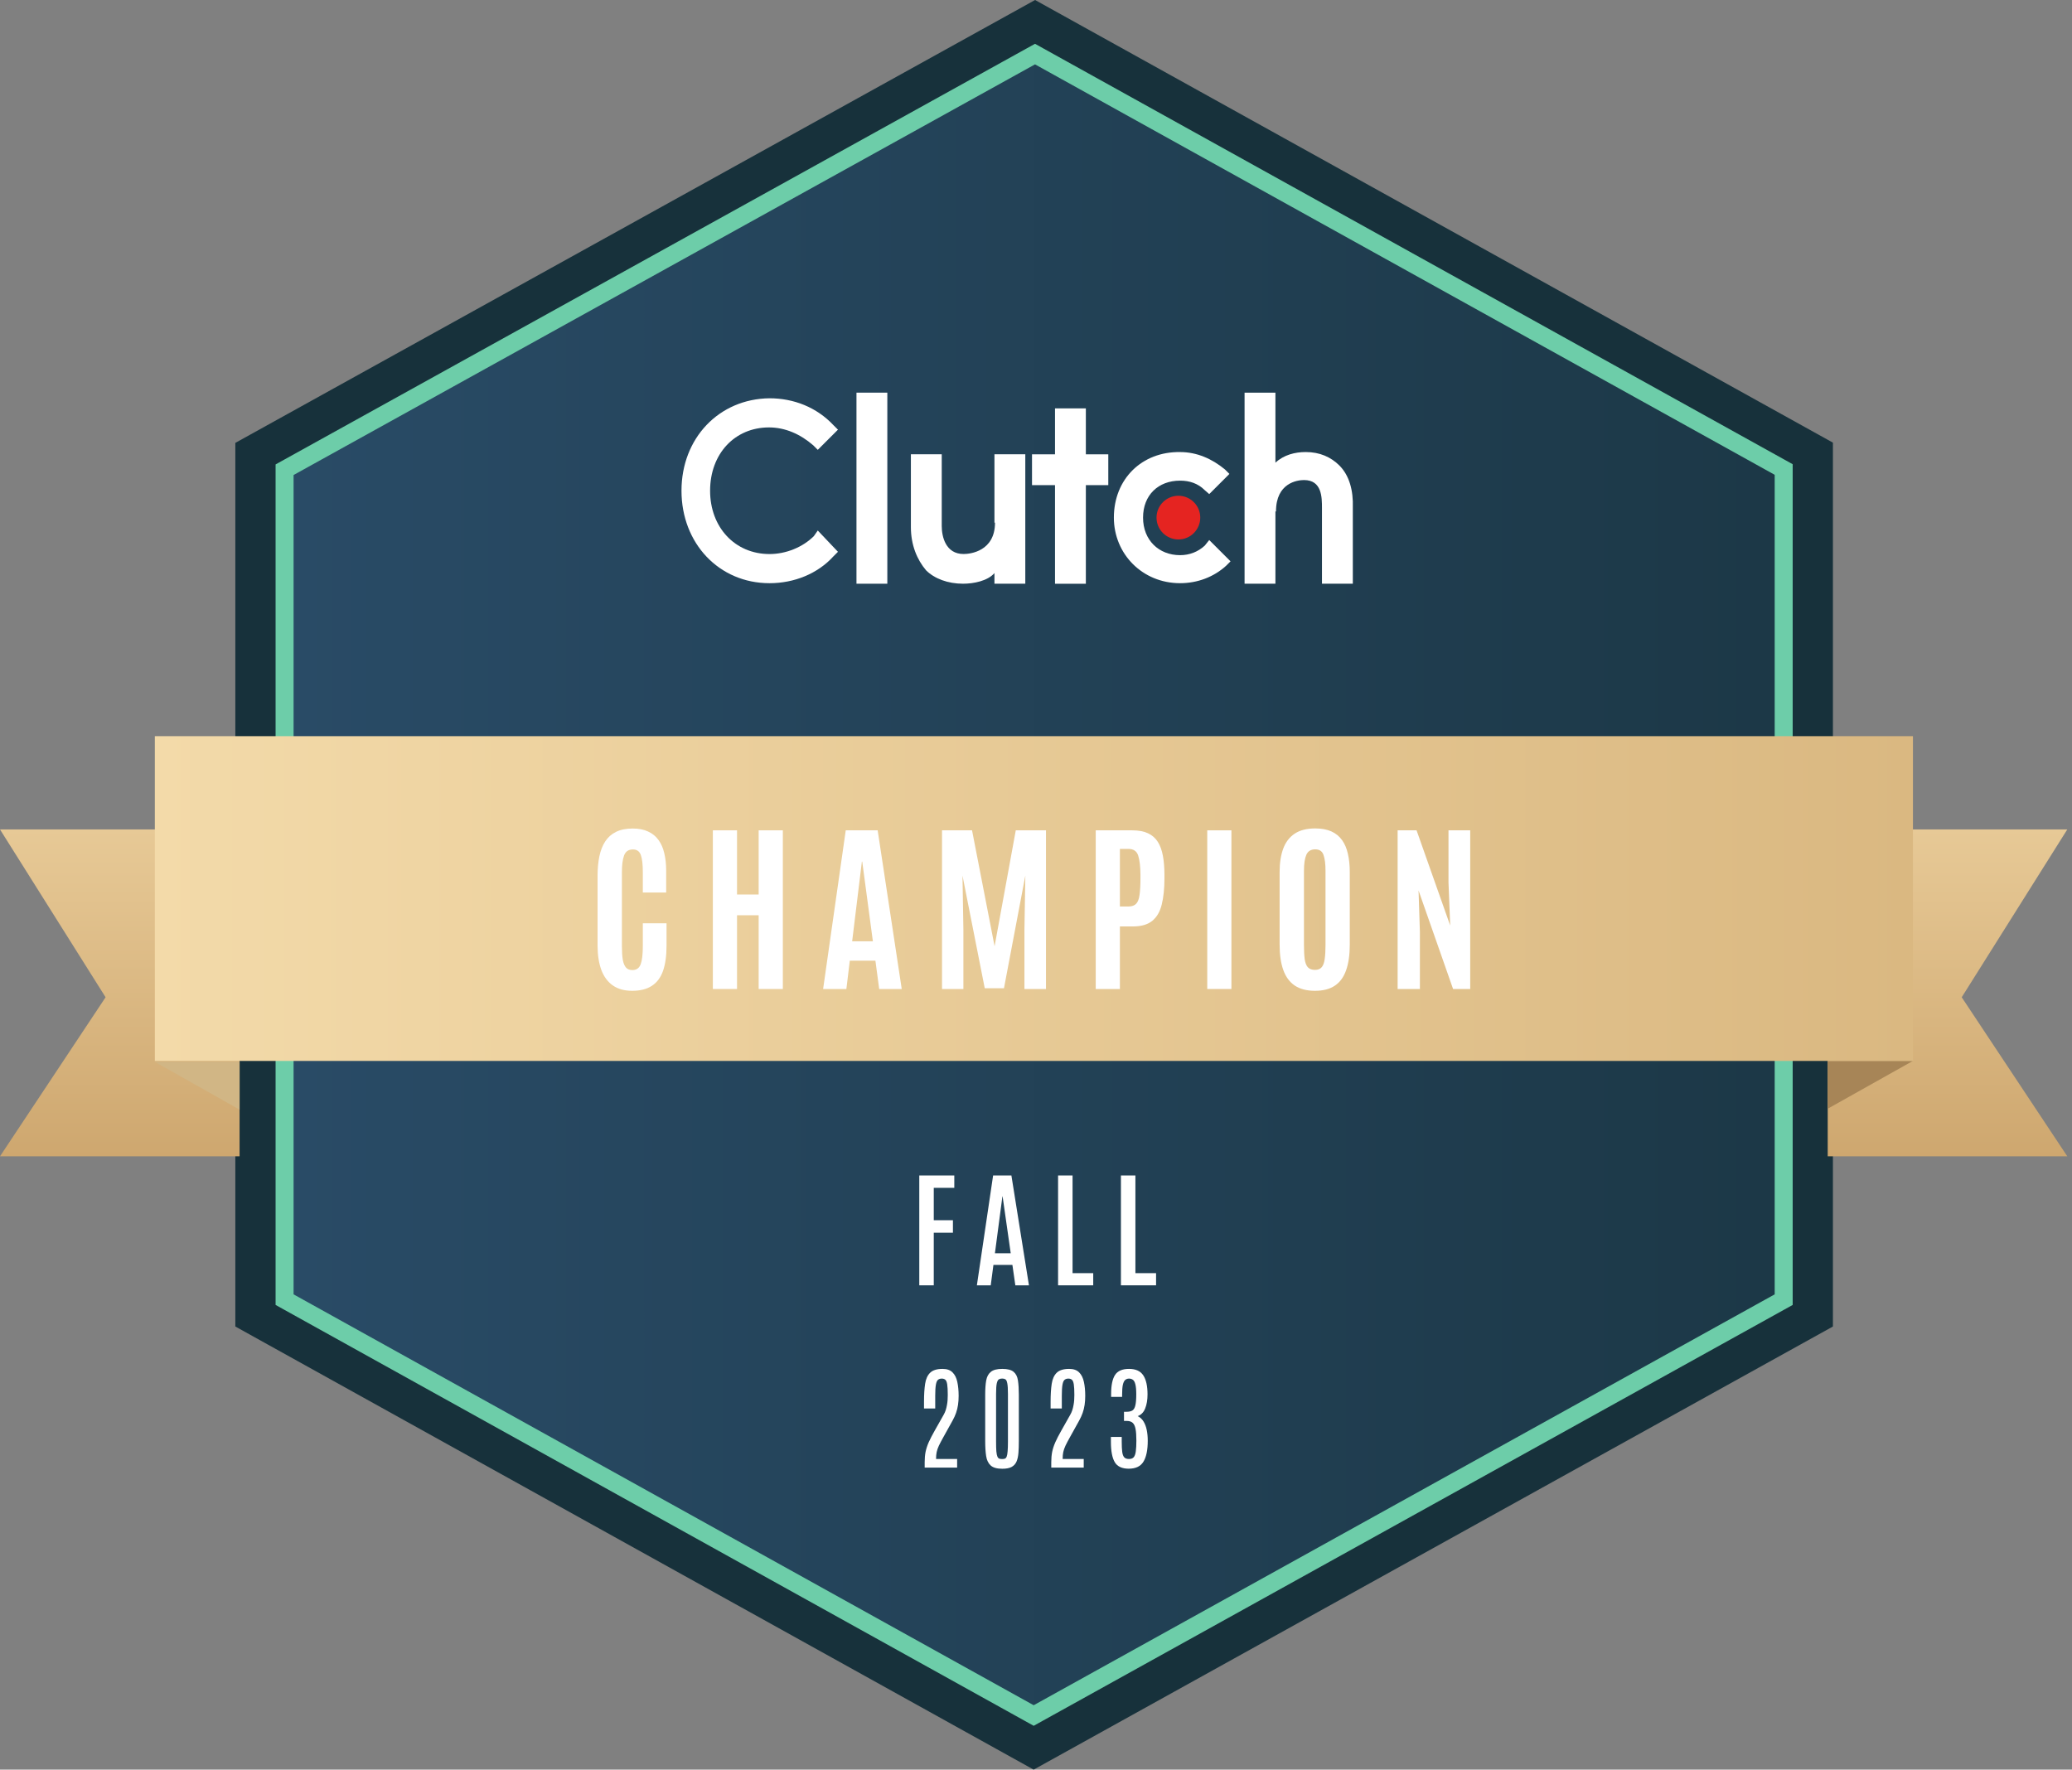 <svg width="391" height="334" viewBox="0 0 391 334" fill="none" xmlns="http://www.w3.org/2000/svg">
<rect x="0" y="0" width="391" height="334" fill="#808080" stroke="none"/>
<path d="M195.325 0L44.408 83.589V250.366L195.057 334L345.884 250.366V83.545L195.325 0Z" fill="#17313B"/>
<path d="M54.578 88.17L53.703 88.655V89.655V244.296V245.295L54.576 245.78L194.241 323.329L195.065 323.786L195.888 323.329L335.719 245.781L336.593 245.296V244.296V89.614V88.614L335.719 88.129L196.137 10.664L195.314 10.207L194.491 10.663L54.578 88.17Z" fill="url(#paint0_linear_5352_1398)" stroke="#6DCDA9" stroke-width="3.395"/>
<path d="M167.444 74.109H161.623V110.171H167.444V74.109Z" fill="white"/>
<path d="M187.659 110.171H193.48V85.742H187.659V98.644H187.764C187.764 104.038 183.108 104.565 181.838 104.565C178.451 104.565 177.712 101.286 177.712 99.278V85.742H171.891V99.49C171.891 102.874 173.055 105.624 174.747 107.634C176.335 109.22 178.874 110.171 181.733 110.171C183.745 110.171 186.389 109.642 187.659 108.161V110.171Z" fill="white"/>
<path d="M199.087 110.178H204.908V91.565H209.142V85.749H204.908V77.078H199.087V85.749H194.748V91.565H199.087V110.178Z" fill="white"/>
<path d="M222.687 110.071C225.968 110.071 229.037 108.907 231.364 106.792L232.212 105.945L228.19 101.927L227.343 102.983C226.073 104.147 224.486 104.781 222.687 104.781C218.665 104.781 215.701 101.927 215.701 97.696C215.701 93.466 218.558 90.716 222.687 90.716C224.486 90.716 226.073 91.246 227.343 92.514L228.19 93.254L231.999 89.447L231.152 88.601C228.718 86.591 225.861 85.322 222.684 85.322C215.489 85.217 210.195 90.399 210.195 97.694C210.198 104.571 215.596 110.071 222.687 110.071Z" fill="white"/>
<path d="M240.788 96.526C240.788 91.132 244.809 90.605 246.079 90.605C249.465 90.605 249.465 93.884 249.465 95.892V110.169H255.286V95.787C255.391 92.615 254.651 89.758 252.747 87.855C251.16 86.269 249.043 85.318 246.396 85.318C244.384 85.318 242.27 85.847 240.68 87.328V74.109H234.859V110.171H240.68V96.528H240.788V96.526Z" fill="white"/>
<path d="M218.244 97.694C218.244 100.021 220.149 101.817 222.371 101.817C224.7 101.817 226.497 99.914 226.497 97.694C226.497 95.366 224.593 93.57 222.371 93.57C220.149 93.57 218.244 95.368 218.244 97.694Z" fill="#E52421"/>
<path d="M145.217 110.072C149.873 110.072 154.32 108.274 157.281 104.995L158.129 104.149L154.32 100.131L153.58 101.187C151.463 103.302 148.289 104.571 145.219 104.571C138.659 104.571 134 99.494 134 92.621C134 85.641 138.656 80.671 145.112 80.671C148.181 80.671 151.038 81.94 153.472 84.055L154.32 84.902L158.129 81.096L157.281 80.249C154.107 76.865 149.766 75.172 145.217 75.172C135.692 75.277 128.602 82.681 128.602 92.621C128.602 102.561 135.692 110.072 145.217 110.072Z" fill="white"/>
<path d="M0 218.245H45.212V156.547H0L19.926 188.222L0 218.245Z" fill="url(#paint1_linear_5352_1398)"/>
<path d="M390.113 218.245H344.901V156.547H390.113L370.188 188.222L390.113 218.245Z" fill="url(#paint2_linear_5352_1398)"/>
<path d="M360.986 200.234L344.902 209.259V200.234H360.986Z" fill="#A78557"/>
<path d="M29.219 200.414L45.213 209.439V200.414H29.219Z" fill="#D1B685"/>
<rect x="29.219" y="138.945" width="331.766" height="61.296" fill="url(#paint3_linear_5352_1398)"/>
<path d="M119.281 187.004C117.829 187.004 116.62 186.669 115.656 186C114.692 185.331 113.966 184.355 113.478 183.074C113.002 181.78 112.764 180.221 112.764 178.394V165.343C112.764 163.971 112.877 162.734 113.104 161.634C113.331 160.534 113.7 159.592 114.21 158.81C114.72 158.027 115.401 157.426 116.252 157.006C117.103 156.586 118.152 156.376 119.4 156.376C120.534 156.376 121.498 156.564 122.292 156.938C123.098 157.301 123.75 157.828 124.249 158.52C124.76 159.212 125.128 160.052 125.355 161.039C125.593 162.014 125.712 163.114 125.712 164.34V168.457H121.305V164.629C121.305 163.154 121.181 162.071 120.931 161.379C120.681 160.676 120.182 160.324 119.434 160.324C118.606 160.324 118.05 160.704 117.766 161.464C117.494 162.213 117.358 163.262 117.358 164.612V178.598C117.358 179.642 117.415 180.499 117.528 181.168C117.653 181.826 117.857 182.314 118.141 182.631C118.424 182.937 118.821 183.091 119.332 183.091C120.103 183.091 120.625 182.728 120.897 182.002C121.169 181.276 121.305 180.124 121.305 178.547V174.26H125.78V178.496C125.78 180.391 125.559 181.973 125.117 183.244C124.674 184.503 123.971 185.444 123.007 186.068C122.054 186.692 120.812 187.004 119.281 187.004Z" fill="white"/>
<path d="M134.522 186.664V156.717H139.082V168.832H143.165V156.717H147.726V186.664H143.165V172.745H139.082V186.664H134.522Z" fill="white"/>
<path d="M155.327 186.664L159.598 156.717H165.621L170.164 186.664H165.91L165.196 181.321H160.363L159.717 186.664H155.327ZM160.806 177.663H164.719L162.711 162.621H162.643L160.806 177.663Z" fill="white"/>
<path d="M177.765 186.664V156.717H183.431L187.685 178.598L191.684 156.717H197.384V186.664H193.317V175.502L193.487 165.258L189.455 186.528H185.83L181.628 165.258L181.798 175.502V186.664H177.765Z" fill="white"/>
<path d="M206.772 186.664V156.717H213.646C214.837 156.717 215.824 156.898 216.607 157.261C217.401 157.624 218.024 158.163 218.478 158.878C218.932 159.592 219.255 160.477 219.448 161.532C219.641 162.576 219.737 163.784 219.737 165.156V165.786C219.737 167.714 219.567 169.359 219.227 170.72C218.898 172.07 218.302 173.097 217.44 173.8C216.578 174.503 215.364 174.855 213.799 174.855H211.332V186.664H206.772ZM211.332 171.095H212.897C213.566 171.095 214.066 170.925 214.395 170.584C214.723 170.244 214.939 169.682 215.041 168.9C215.155 168.106 215.211 167.051 215.211 165.735V165.156C215.2 163.534 215.058 162.309 214.786 161.481C214.514 160.642 213.895 160.222 212.931 160.222H211.332V171.095Z" fill="white"/>
<path d="M227.815 186.664V156.717H232.375V186.664H227.815Z" fill="white"/>
<path d="M248.144 187.004C246.589 187.004 245.319 186.675 244.332 186.017C243.357 185.359 242.636 184.384 242.171 183.091C241.706 181.797 241.473 180.198 241.473 178.292V164.595C241.473 162.871 241.7 161.396 242.154 160.171C242.608 158.946 243.328 158.004 244.315 157.346C245.302 156.688 246.595 156.359 248.195 156.359C249.397 156.359 250.412 156.547 251.24 156.921C252.068 157.295 252.738 157.84 253.248 158.554C253.759 159.258 254.127 160.12 254.354 161.141C254.592 162.15 254.711 163.302 254.711 164.595V178.292C254.711 180.198 254.485 181.797 254.031 183.091C253.588 184.384 252.885 185.359 251.921 186.017C250.957 186.675 249.698 187.004 248.144 187.004ZM248.144 183.057C248.711 183.057 249.136 182.886 249.42 182.546C249.703 182.206 249.89 181.69 249.981 180.998C250.083 180.294 250.134 179.41 250.134 178.343V164.391C250.134 163.086 250.01 162.082 249.76 161.379C249.522 160.664 249 160.307 248.195 160.307C247.366 160.307 246.805 160.653 246.51 161.345C246.215 162.025 246.068 163.035 246.068 164.374V178.343C246.068 179.432 246.113 180.328 246.204 181.032C246.306 181.724 246.504 182.234 246.799 182.563C247.106 182.892 247.554 183.057 248.144 183.057Z" fill="white"/>
<path d="M263.742 186.664V156.717H267.315L273.662 174.685L273.339 166.518V156.717H277.439V186.664H274.206L267.689 168.066L267.945 175.927V186.664H263.742Z" fill="white"/>
<path d="M173.475 242.592V221.859H180.083V224.192H176.208V230.306H179.824V232.662H176.208V242.592H173.475Z" fill="white"/>
<path d="M184.344 242.592L187.407 221.859H190.858L194.169 242.592H191.601L191.047 238.74H187.466L186.959 242.592H184.344ZM187.749 236.537H190.729L189.197 225.806H189.162L187.749 236.537Z" fill="white"/>
<path d="M199.666 242.592V221.859H202.399V240.295H206.299V242.592H199.666Z" fill="white"/>
<path d="M211.526 242.592V221.859H214.258V240.295H218.158V242.592H211.526Z" fill="white"/>
<path d="M174.493 276.993V275.967C174.493 275.262 174.549 274.619 174.66 274.04C174.779 273.46 174.975 272.857 175.247 272.228C175.526 271.6 175.903 270.867 176.378 270.029L178.074 267.024C178.234 266.745 178.364 266.455 178.461 266.155C178.559 265.848 178.636 265.534 178.692 265.213C178.755 264.892 178.796 264.571 178.817 264.25C178.838 263.921 178.849 263.597 178.849 263.276C178.849 262.389 178.814 261.726 178.744 261.286C178.674 260.846 178.556 260.557 178.388 260.417C178.228 260.271 178.004 260.197 177.718 260.197C177.425 260.197 177.187 260.274 177.006 260.428C176.824 260.574 176.692 260.881 176.608 261.349C176.524 261.81 176.482 262.508 176.482 263.443V265.841H174.367V264.543C174.367 263.216 174.437 262.096 174.577 261.181C174.716 260.26 175.034 259.562 175.529 259.087C176.025 258.606 176.807 258.365 177.875 258.365C178.692 258.365 179.316 258.585 179.749 259.024C180.189 259.457 180.489 260.058 180.65 260.825C180.817 261.586 180.901 262.462 180.901 263.454C180.901 264.061 180.863 264.626 180.786 265.15C180.709 265.674 180.587 266.176 180.419 266.658C180.252 267.139 180.029 267.632 179.749 268.134L178.074 271.15C177.683 271.848 177.383 272.417 177.173 272.857C176.971 273.296 176.831 273.701 176.755 274.071C176.678 274.434 176.639 274.867 176.639 275.37H180.618V276.993H174.493Z" fill="white"/>
<path d="M189.139 277.213C188.134 277.213 187.404 277.007 186.95 276.595C186.497 276.183 186.21 275.59 186.092 274.815C185.973 274.04 185.914 273.108 185.914 272.019V263.213C185.914 262.152 185.977 261.262 186.102 260.543C186.235 259.824 186.528 259.283 186.982 258.92C187.436 258.55 188.155 258.365 189.139 258.365C190.123 258.365 190.835 258.55 191.275 258.92C191.715 259.283 191.987 259.824 192.092 260.543C192.203 261.262 192.259 262.152 192.259 263.213V272.019C192.259 272.836 192.235 273.565 192.186 274.207C192.137 274.85 192.018 275.394 191.83 275.841C191.641 276.288 191.334 276.63 190.908 276.867C190.483 277.097 189.893 277.213 189.139 277.213ZM189.118 275.38C189.32 275.38 189.491 275.356 189.631 275.307C189.771 275.251 189.882 275.122 189.966 274.919C190.05 274.71 190.109 274.382 190.144 273.935C190.186 273.481 190.207 272.86 190.207 272.071V263.098C190.207 262.162 190.165 261.492 190.081 261.087C190.004 260.682 189.886 260.431 189.725 260.333C189.565 260.236 189.362 260.187 189.118 260.187C188.881 260.187 188.675 260.236 188.5 260.333C188.333 260.424 188.2 260.672 188.102 261.077C188.011 261.482 187.966 262.152 187.966 263.087V272.071C187.966 272.867 187.984 273.488 188.018 273.935C188.06 274.382 188.127 274.71 188.217 274.919C188.308 275.122 188.427 275.251 188.573 275.307C188.72 275.356 188.902 275.38 189.118 275.38Z" fill="white"/>
<path d="M198.382 276.993V275.967C198.382 275.262 198.438 274.619 198.549 274.04C198.668 273.46 198.863 272.857 199.136 272.228C199.415 271.6 199.792 270.867 200.267 270.029L201.963 267.024C202.123 266.745 202.253 266.455 202.35 266.155C202.448 265.848 202.525 265.534 202.581 265.213C202.644 264.892 202.685 264.571 202.706 264.25C202.727 263.921 202.738 263.597 202.738 263.276C202.738 262.389 202.703 261.726 202.633 261.286C202.563 260.846 202.445 260.557 202.277 260.417C202.116 260.271 201.893 260.197 201.607 260.197C201.314 260.197 201.076 260.274 200.895 260.428C200.713 260.574 200.581 260.881 200.497 261.349C200.413 261.81 200.371 262.508 200.371 263.443V265.841H198.256V264.543C198.256 263.216 198.326 262.096 198.466 261.181C198.605 260.26 198.923 259.562 199.418 259.087C199.914 258.606 200.696 258.365 201.764 258.365C202.581 258.365 203.205 258.585 203.638 259.024C204.078 259.457 204.378 260.058 204.539 260.825C204.706 261.586 204.79 262.462 204.79 263.454C204.79 264.061 204.752 264.626 204.675 265.15C204.598 265.674 204.476 266.176 204.308 266.658C204.141 267.139 203.917 267.632 203.638 268.134L201.963 271.15C201.572 271.848 201.272 272.417 201.062 272.857C200.86 273.296 200.72 273.701 200.644 274.071C200.567 274.434 200.528 274.867 200.528 275.37H204.507V276.993H198.382Z" fill="white"/>
<path d="M212.996 277.202C211.733 277.202 210.857 276.794 210.368 275.977C209.88 275.16 209.635 273.879 209.635 272.134V271.213H211.677V272.061C211.677 272.885 211.708 273.541 211.771 274.029C211.834 274.511 211.963 274.857 212.159 275.066C212.354 275.268 212.651 275.37 213.049 275.37C213.454 275.37 213.754 275.255 213.949 275.024C214.145 274.787 214.274 274.413 214.337 273.904C214.407 273.387 214.441 272.717 214.441 271.893C214.441 270.965 214.389 270.232 214.284 269.694C214.18 269.15 213.995 268.763 213.729 268.532C213.471 268.302 213.101 268.187 212.619 268.187H212.106V266.459H212.599C213.066 266.459 213.433 266.375 213.698 266.208C213.963 266.033 214.148 265.708 214.253 265.234C214.365 264.759 214.42 264.075 214.42 263.181C214.42 262.344 214.365 261.712 214.253 261.286C214.148 260.86 213.995 260.574 213.792 260.428C213.59 260.274 213.345 260.197 213.059 260.197C212.766 260.197 212.522 260.284 212.326 260.459C212.131 260.634 211.984 260.941 211.886 261.38C211.796 261.813 211.75 262.424 211.75 263.213V263.653H209.677V263.077C209.677 261.471 209.921 260.284 210.41 259.517C210.906 258.749 211.785 258.365 213.049 258.365C214.312 258.365 215.209 258.77 215.74 259.579C216.277 260.382 216.546 261.583 216.546 263.181C216.546 264.201 216.399 265.08 216.106 265.82C215.82 266.553 215.345 267.042 214.682 267.286C215.143 267.496 215.513 267.831 215.792 268.291C216.071 268.745 216.274 269.283 216.399 269.904C216.525 270.525 216.588 271.195 216.588 271.914C216.588 273.68 216.316 275.003 215.771 275.883C215.234 276.762 214.309 277.202 212.996 277.202Z" fill="white"/>
<defs>
<linearGradient id="paint0_linear_5352_1398" x1="55.4" y1="166.996" x2="334.895" y2="166.996" gradientUnits="userSpaceOnUse">
<stop stop-color="#294B66"/>
<stop offset="1" stop-color="#1C3847"/>
</linearGradient>
<linearGradient id="paint1_linear_5352_1398" x1="22.606" y1="156.547" x2="22.606" y2="218.29" gradientUnits="userSpaceOnUse">
<stop stop-color="#E7C996"/>
<stop offset="1" stop-color="#CEA76F"/>
</linearGradient>
<linearGradient id="paint2_linear_5352_1398" x1="367.507" y1="156.547" x2="367.507" y2="218.29" gradientUnits="userSpaceOnUse">
<stop stop-color="#E7C996"/>
<stop offset="1" stop-color="#CEA76F"/>
</linearGradient>
<linearGradient id="paint3_linear_5352_1398" x1="29.219" y1="169.593" x2="360.985" y2="169.593" gradientUnits="userSpaceOnUse">
<stop stop-color="#F3DAA9"/>
<stop offset="1" stop-color="#DAB881"/>
</linearGradient>
</defs>
</svg>
